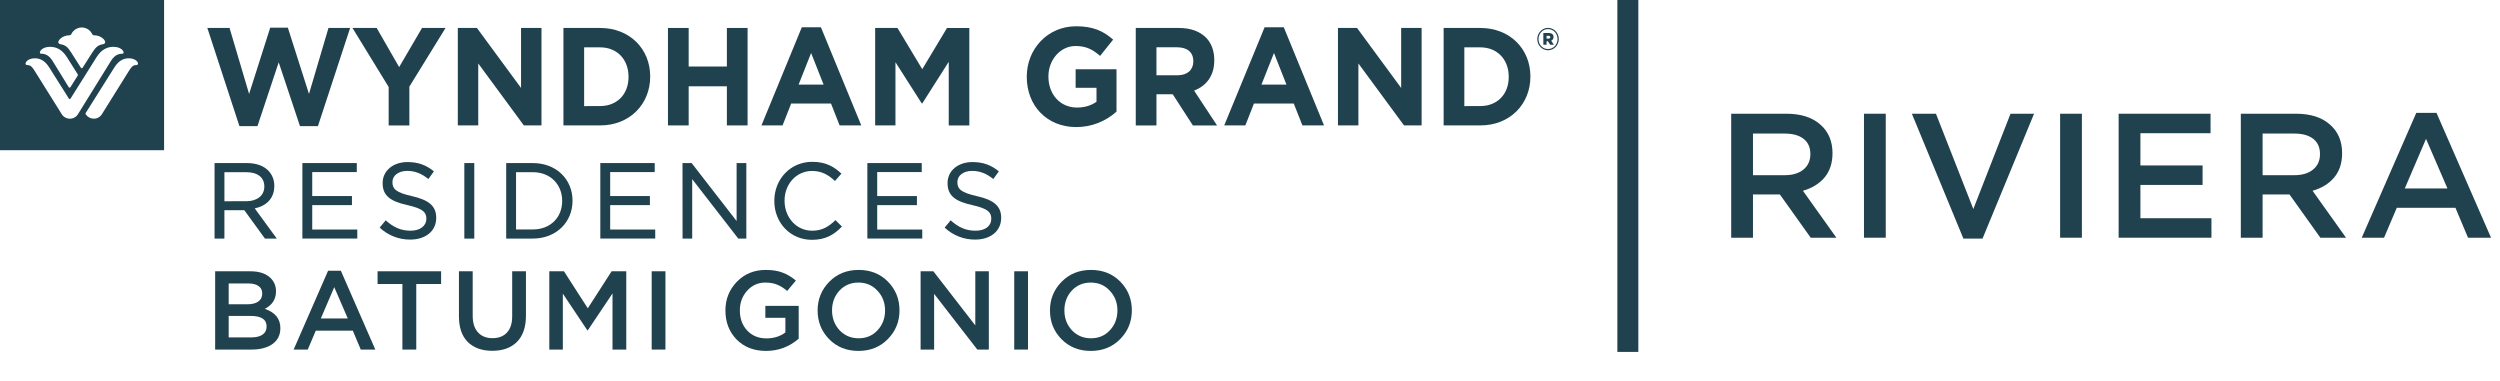 <?xml version="1.0" encoding="UTF-8"?>
<svg xmlns="http://www.w3.org/2000/svg" width="341" height="52" viewBox="0 0 341 52" fill="none">
  <rect x="220.609" width="2.861" height="48" fill="#20424F"></rect>
  <path d="M236.135 32.424V15.512H243.672C245.637 15.512 247.175 16.004 248.287 16.986C249.398 17.952 249.954 19.257 249.954 20.9C249.954 22.237 249.591 23.34 248.867 24.21C248.142 25.063 247.159 25.667 245.919 26.021L250.485 32.424H246.982L242.778 26.529H239.106V32.424H236.135ZM239.106 23.895H243.455C244.518 23.895 245.363 23.638 245.992 23.122C246.62 22.607 246.934 21.907 246.934 21.021C246.934 20.119 246.628 19.426 246.016 18.943C245.404 18.46 244.542 18.218 243.431 18.218H239.106V23.895Z" fill="#20424F"></path>
  <path d="M254.246 32.424V15.512H257.217V32.424H254.246Z" fill="#20424F"></path>
  <path d="M267.808 32.544L260.778 15.512H264.063L269.161 28.51L274.234 15.512H277.447L270.417 32.544H267.808Z" fill="#20424F"></path>
  <path d="M280.999 32.424V15.512H283.97V32.424H280.999Z" fill="#20424F"></path>
  <path d="M288.981 32.424V15.512H301.519V18.17H291.952V22.567H300.432V25.224H291.952V29.766H301.64V32.424H288.981Z" fill="#20424F"></path>
  <path d="M305.648 32.424V15.512H313.186C315.151 15.512 316.689 16.004 317.8 16.986C318.912 17.952 319.467 19.257 319.467 20.9C319.467 22.237 319.105 23.34 318.38 24.21C317.655 25.063 316.673 25.667 315.433 26.021L319.999 32.424H316.496L312.292 26.529H308.62V32.424H305.648ZM308.62 23.895H312.968C314.031 23.895 314.877 23.638 315.505 23.122C316.133 22.607 316.447 21.907 316.447 21.021C316.447 20.119 316.141 19.426 315.529 18.943C314.917 18.46 314.056 18.218 312.944 18.218H308.62V23.895Z" fill="#20424F"></path>
  <path d="M322.141 32.424L329.582 15.392H332.336L339.777 32.424H336.636L334.921 28.341H326.924L325.185 32.424H322.141ZM328.011 25.707H333.834L330.91 18.943L328.011 25.707Z" fill="#20424F"></path>
  <g clip-path="url(#clip0_10_369)">
    <path d="M29.347 47.682V37.002H34.138C35.369 37.002 36.299 37.317 36.93 37.947C37.408 38.426 37.647 39.026 37.647 39.748C37.647 40.806 37.139 41.599 36.121 42.128C37.535 42.606 38.242 43.481 38.242 44.753C38.242 45.688 37.886 46.411 37.174 46.919C36.462 47.428 35.501 47.682 34.29 47.682H29.347ZM31.193 41.503H33.756C34.377 41.503 34.865 41.381 35.221 41.136C35.587 40.882 35.77 40.511 35.77 40.023C35.77 39.595 35.608 39.265 35.282 39.031C34.957 38.787 34.494 38.665 33.894 38.665H31.193V41.503ZM31.193 46.019H34.306C34.957 46.019 35.46 45.892 35.816 45.638C36.182 45.383 36.365 45.012 36.365 44.524C36.365 43.568 35.633 43.09 34.168 43.09H31.193V46.019Z" fill="#20424F"></path>
    <path d="M40.053 47.682L44.753 36.925H46.492L51.192 47.682H49.208L48.125 45.104H43.074L41.976 47.682H40.053ZM43.761 43.441H47.438L45.592 39.168L43.761 43.441Z" fill="#20424F"></path>
    <path d="M54.887 47.682V38.741H51.5V37.002H60.166V38.741H56.779V47.682H54.887Z" fill="#20424F"></path>
    <path d="M67.146 47.85C65.732 47.85 64.618 47.448 63.805 46.645C63.001 45.841 62.599 44.676 62.599 43.151V37.002H64.476V43.074C64.476 44.051 64.715 44.803 65.193 45.333C65.671 45.861 66.332 46.126 67.177 46.126C68.021 46.126 68.677 45.872 69.145 45.363C69.623 44.854 69.862 44.117 69.862 43.151V37.002H71.739V43.059C71.739 44.615 71.332 45.806 70.518 46.629C69.704 47.443 68.581 47.85 67.146 47.85Z" fill="#20424F"></path>
    <path d="M74.925 47.682V37.002H76.924L80.174 42.052L83.424 37.002H85.423V47.682H83.546V40.023L80.174 45.058H80.113L76.772 40.053V47.682H74.925Z" fill="#20424F"></path>
    <path d="M88.889 47.682V37.002H90.766V47.682H88.889Z" fill="#20424F"></path>
    <path d="M104.486 47.865C102.838 47.865 101.501 47.347 100.473 46.309C99.456 45.261 98.947 43.939 98.947 42.342C98.947 40.816 99.466 39.514 100.504 38.436C101.551 37.358 102.869 36.818 104.456 36.818C105.351 36.818 106.114 36.94 106.744 37.185C107.375 37.419 107.98 37.78 108.56 38.268L107.37 39.687C106.922 39.3 106.47 39.016 106.012 38.833C105.564 38.639 105.02 38.542 104.379 38.542C103.403 38.542 102.579 38.914 101.907 39.656C101.246 40.399 100.916 41.294 100.916 42.342C100.916 43.451 101.251 44.366 101.923 45.088C102.594 45.8 103.469 46.156 104.547 46.156C105.544 46.156 106.404 45.887 107.126 45.348V43.349H104.395V41.716H108.941V46.202C107.65 47.311 106.164 47.865 104.486 47.865Z" fill="#20424F"></path>
    <path d="M121.105 46.248C120.047 47.326 118.71 47.865 117.092 47.865C115.475 47.865 114.142 47.331 113.094 46.263C112.047 45.195 111.523 43.888 111.523 42.342C111.523 40.816 112.052 39.514 113.11 38.436C114.168 37.358 115.505 36.818 117.123 36.818C118.74 36.818 120.073 37.352 121.12 38.42C122.168 39.489 122.692 40.796 122.692 42.342C122.692 43.868 122.163 45.17 121.105 46.248ZM114.513 45.043C115.205 45.775 116.075 46.141 117.123 46.141C118.17 46.141 119.03 45.775 119.701 45.043C120.383 44.31 120.724 43.41 120.724 42.342C120.724 41.284 120.378 40.389 119.686 39.656C119.005 38.914 118.14 38.542 117.092 38.542C116.044 38.542 115.18 38.909 114.498 39.641C113.827 40.373 113.491 41.274 113.491 42.342C113.491 43.4 113.832 44.3 114.513 45.043Z" fill="#20424F"></path>
    <path d="M125.57 47.682V37.002H127.309L133.031 44.386V37.002H134.877V47.682H133.306L127.416 40.084V47.682H125.57Z" fill="#20424F"></path>
    <path d="M138.342 47.682V37.002H140.218V47.682H138.342Z" fill="#20424F"></path>
    <path d="M152.797 46.248C151.739 47.326 150.401 47.865 148.784 47.865C147.167 47.865 145.834 47.331 144.786 46.263C143.739 45.195 143.215 43.888 143.215 42.342C143.215 40.816 143.744 39.514 144.802 38.436C145.86 37.358 147.197 36.818 148.815 36.818C150.432 36.818 151.765 37.352 152.812 38.42C153.86 39.489 154.384 40.796 154.384 42.342C154.384 43.868 153.855 45.17 152.797 46.248ZM146.205 45.043C146.897 45.775 147.767 46.141 148.815 46.141C149.862 46.141 150.722 45.775 151.393 45.043C152.075 44.31 152.416 43.41 152.416 42.342C152.416 41.284 152.07 40.389 151.378 39.656C150.696 38.914 149.832 38.542 148.784 38.542C147.736 38.542 146.872 38.909 146.19 39.641C145.519 40.373 145.183 41.274 145.183 42.342C145.183 43.4 145.524 44.3 146.205 45.043Z" fill="#20424F"></path>
    <path d="M0 0V20.49H22.382V0H0ZM9.427 4.818C9.497 4.823 9.566 4.804 9.626 4.766C9.684 4.727 9.73 4.67 9.753 4.604C9.886 4.345 10.088 4.13 10.335 3.978C10.581 3.828 10.864 3.748 11.152 3.748C11.44 3.748 11.723 3.828 11.97 3.978C12.216 4.129 12.417 4.345 12.552 4.604C12.576 4.67 12.621 4.727 12.679 4.766C12.737 4.804 12.807 4.823 12.877 4.818C13.687 4.818 14.349 5.401 14.349 5.747C14.349 5.918 14.217 5.997 14.036 6.031C13.422 6.137 13.095 6.377 12.611 7.13C12.08 7.97 11.326 9.146 11.289 9.208C11.226 9.3 11.191 9.309 11.147 9.309C11.104 9.309 11.071 9.299 11.011 9.208C10.97 9.146 10.227 7.97 9.689 7.132C9.218 6.382 8.878 6.138 8.264 6.032C8.084 5.998 7.951 5.919 7.951 5.748C7.957 5.401 8.622 4.819 9.427 4.819V4.818ZM6.846 6.387C7.623 6.387 8.446 6.724 9.11 7.769C9.447 8.299 10.581 10.096 10.599 10.128C10.618 10.155 10.628 10.187 10.629 10.22C10.628 10.255 10.617 10.288 10.598 10.317C10.575 10.348 9.634 11.844 9.609 11.885C9.597 11.906 9.579 11.925 9.557 11.938C9.536 11.951 9.512 11.957 9.486 11.957C9.462 11.957 9.439 11.951 9.417 11.937C9.397 11.924 9.38 11.904 9.37 11.883C9.346 11.849 7.561 8.953 7.202 8.362C6.843 7.771 6.379 7.329 5.643 7.329C5.486 7.329 5.438 7.249 5.438 7.158C5.438 6.935 5.812 6.387 6.846 6.387H6.846ZM9.525 16.188C9.298 16.188 9.074 16.13 8.876 16.015C8.679 15.901 8.514 15.737 8.399 15.539C8.399 15.539 5.361 10.671 4.949 10.019C4.406 9.134 4.221 8.876 3.729 8.876C3.534 8.876 3.49 8.767 3.49 8.665C3.49 8.381 3.941 7.952 4.759 7.952C5.376 7.952 6.094 8.195 6.715 9.196C6.715 9.196 8.233 11.613 9.366 13.403C9.409 13.471 9.443 13.513 9.51 13.513C9.577 13.513 9.625 13.446 9.649 13.403C10.207 12.503 12.847 8.299 13.188 7.77C13.852 6.725 14.672 6.388 15.451 6.388C16.485 6.388 16.863 6.936 16.863 7.159C16.863 7.25 16.815 7.33 16.658 7.33C15.92 7.33 15.458 7.773 15.1 8.363C14.742 8.952 10.915 15.122 10.654 15.542C10.539 15.741 10.375 15.906 10.176 16.019C9.978 16.133 9.753 16.191 9.525 16.188ZM18.585 8.876C18.093 8.876 17.909 9.134 17.365 10.019C16.962 10.671 13.923 15.539 13.923 15.539C13.808 15.737 13.643 15.901 13.446 16.015C13.248 16.13 13.024 16.189 12.798 16.188C12.589 16.188 12.384 16.139 12.198 16.045C12.012 15.95 11.851 15.812 11.728 15.642C11.69 15.603 11.666 15.552 11.657 15.497C11.666 15.442 11.69 15.391 11.728 15.35C11.754 15.307 15.6 9.196 15.6 9.196C16.228 8.195 16.941 7.952 17.556 7.952C18.374 7.952 18.825 8.381 18.825 8.665C18.825 8.767 18.779 8.876 18.587 8.876H18.585Z" fill="#20424F"></path>
    <path d="M28.283 3.813H31.31L33.977 12.814L36.857 3.778H39.263L42.146 12.814L44.805 3.813H47.758L43.366 17.2H40.916L38.015 8.503L35.118 17.204H32.658L28.281 3.812L28.283 3.813Z" fill="#20424F"></path>
    <path d="M53.014 11.865L48.076 3.814H51.379L54.444 9.15L57.564 3.814H60.773L55.837 11.816V17.115H53.013V11.865H53.014Z" fill="#20424F"></path>
    <path d="M62.445 3.814H65.051L71.069 11.997V3.814H73.858V17.107H71.454L65.234 8.656V17.107H62.445V3.814Z" fill="#20424F"></path>
    <path d="M76.852 3.814H81.86C85.898 3.814 88.687 6.681 88.687 10.421V10.459C88.687 14.201 85.898 17.107 81.86 17.107H76.852V3.814ZM81.86 14.466C84.172 14.466 85.731 12.852 85.731 10.503V10.465C85.731 8.111 84.171 6.459 81.86 6.459H79.676V14.473L81.86 14.467V14.466Z" fill="#20424F"></path>
    <path d="M91.11 3.814H93.934V9.073H99.146V3.814H101.97V17.107H99.146V11.771H93.934V17.107H91.11V3.814Z" fill="#20424F"></path>
    <path d="M109.368 3.716H111.972L117.478 17.105H114.523L113.349 14.121H107.917L106.742 17.105H103.864L109.368 3.716ZM112.339 11.541L110.635 7.229L108.929 11.541H112.339Z" fill="#20424F"></path>
    <path d="M119.372 3.814H122.418L125.794 9.438L129.169 3.818H132.216V17.111H129.408V8.427L125.8 14.104H125.726L122.141 8.486V17.108H119.371V3.814H119.372Z" fill="#20424F"></path>
    <path d="M140.051 10.495V10.456C140.051 6.679 142.897 3.583 146.787 3.583C149.098 3.583 150.494 4.228 151.831 5.406L150.052 7.625C149.06 6.771 148.179 6.276 146.694 6.276C144.639 6.276 143.005 8.156 143.005 10.415V10.453C143.005 12.885 144.619 14.67 146.895 14.67C147.922 14.67 148.84 14.403 149.562 13.877V11.972H146.715V9.452H152.293V15.223C150.782 16.585 148.827 17.337 146.802 17.333C142.806 17.333 140.051 14.426 140.051 10.494V10.495Z" fill="#20424F"></path>
    <path d="M154.917 3.814H160.788C162.421 3.814 163.684 4.29 164.531 5.162C165.246 5.902 165.628 6.948 165.628 8.2V8.239C165.628 10.384 164.508 11.726 162.874 12.36L166.011 17.116H162.713L159.963 12.862H157.741V17.116H154.918V3.814H154.917ZM160.603 10.268C161.98 10.268 162.768 9.511 162.768 8.389V8.353C162.768 7.098 161.925 6.45 160.549 6.45H157.74V10.266L160.603 10.268Z" fill="#20424F"></path>
    <path d="M172.494 3.716H175.107L180.597 17.105H177.646L176.47 14.121H171.039L169.866 17.105H166.984L172.494 3.716ZM175.474 11.541L173.771 7.229L172.062 11.541H175.473H175.474Z" fill="#20424F"></path>
    <path d="M182.496 3.814H185.1L191.118 11.997V3.814H193.909V17.107H191.507L185.286 8.656V17.107H182.497V3.814H182.496Z" fill="#20424F"></path>
    <path d="M196.911 3.814H201.919C205.958 3.814 208.747 6.681 208.747 10.421V10.459C208.747 14.201 205.958 17.107 201.919 17.107H196.911V3.814ZM201.919 14.466C204.231 14.466 205.791 12.852 205.791 10.503V10.465C205.791 8.111 204.223 6.459 201.919 6.459H199.735V14.473L201.919 14.467V14.466Z" fill="#20424F"></path>
    <path d="M29.265 22.242H33.689C34.962 22.242 35.971 22.625 36.6 23.274C36.866 23.549 37.075 23.874 37.214 24.232C37.353 24.589 37.421 24.971 37.413 25.354V25.383C37.413 27.081 36.307 28.1 34.746 28.425L37.757 32.546H36.14L33.326 28.671H30.609V32.546H29.266V22.242H29.265ZM33.59 27.448C35.048 27.448 36.054 26.684 36.054 25.454V25.425C36.054 24.208 35.144 23.487 33.59 23.487H30.61V27.449L33.59 27.447V27.448Z" fill="#20424F"></path>
    <path d="M41.245 22.242H48.665V23.472H42.588V26.741H48.006V27.978H42.588V31.307H48.734V32.537H41.245V22.241V22.242Z" fill="#20424F"></path>
    <path d="M51.785 31.043L52.612 30.052C53.647 30.986 54.651 31.468 56.015 31.468C57.302 31.468 58.155 30.802 58.155 29.854V29.827C58.155 28.949 57.684 28.455 55.608 27.987C53.311 27.478 52.191 26.742 52.191 24.988V24.959C52.191 23.29 53.621 22.105 55.58 22.105C57.063 22.105 58.155 22.529 59.187 23.374L58.431 24.419C57.49 23.656 56.569 23.31 55.546 23.31C54.3 23.31 53.529 23.988 53.529 24.823V24.852C53.529 25.786 54.033 26.267 56.197 26.754C58.437 27.263 59.5 28.07 59.5 29.696V29.723C59.5 31.534 58.031 32.679 55.972 32.679C54.42 32.698 52.919 32.111 51.784 31.041L51.785 31.043Z" fill="#20424F"></path>
    <path d="M63.335 22.242H64.693V32.546H63.335V22.242Z" fill="#20424F"></path>
    <path d="M69.045 22.242H72.674C75.881 22.242 78.093 24.462 78.093 27.364V27.391C78.093 30.292 75.881 32.541 72.674 32.541H69.045V22.242ZM70.388 23.487V31.297H72.674C75.11 31.297 76.68 29.628 76.68 27.42V27.391C76.68 25.199 75.111 23.487 72.674 23.487H70.388Z" fill="#20424F"></path>
    <path d="M81.883 22.242H89.303V23.472H83.227V26.741H88.645V27.978H83.227V31.307H89.373V32.537H81.883V22.241V22.242Z" fill="#20424F"></path>
    <path d="M93.094 22.242H94.34L100.473 30.151V22.242H101.801V32.546H100.703L94.417 24.439V32.546H93.101L93.093 22.242H93.094Z" fill="#20424F"></path>
    <path d="M105.616 27.419V27.391C105.616 24.477 107.773 22.073 110.792 22.073C112.654 22.073 113.76 22.737 114.769 23.685L113.888 24.69C113.032 23.883 112.094 23.317 110.779 23.317C108.623 23.317 107.014 25.101 107.014 27.364V27.392C107.014 29.656 108.623 31.468 110.779 31.468C112.137 31.468 113.019 30.93 113.957 30.023L114.84 30.901C113.775 32.011 112.614 32.712 110.738 32.712C107.791 32.712 105.617 30.378 105.617 27.42L105.616 27.419Z" fill="#20424F"></path>
    <path d="M118.306 22.242H125.726V23.472H119.651V26.741H125.069V27.978H119.651V31.307H125.797V32.537H118.307V22.241L118.306 22.242Z" fill="#20424F"></path>
    <path d="M211.227 5.267C211.381 5.267 211.463 5.188 211.463 5.076C211.463 4.954 211.381 4.884 211.227 4.884H210.95V5.267H211.227ZM210.511 4.5H211.253C211.633 4.5 211.903 4.667 211.903 5.042C211.903 5.294 211.776 5.469 211.581 5.547L211.953 6.106H211.446L211.135 5.627H210.951V6.106H210.512V4.5H210.511ZM212.45 5.33V5.32C212.45 4.58 211.894 3.968 211.151 3.968C210.408 3.968 209.854 4.588 209.854 5.33V5.338C209.854 6.079 210.409 6.69 211.151 6.69C211.893 6.69 212.45 6.071 212.45 5.33ZM209.685 5.338V5.33C209.685 4.5 210.336 3.802 211.152 3.802C211.968 3.802 212.619 4.491 212.619 5.32V5.33C212.619 6.159 211.969 6.856 211.152 6.856C210.335 6.856 209.685 6.166 209.685 5.337" fill="#20424F"></path>
    <path d="M128.847 31.043L129.674 30.052C130.715 30.992 131.718 31.468 133.068 31.468C134.419 31.468 135.211 30.802 135.211 29.854V29.827C135.211 28.949 134.74 28.455 132.664 27.987C130.367 27.478 129.247 26.742 129.247 24.988V24.959C129.247 23.29 130.675 22.105 132.635 22.105C134.119 22.105 135.211 22.529 136.243 23.374L135.486 24.419C134.545 23.656 133.625 23.31 132.603 23.31C131.348 23.31 130.588 23.988 130.588 24.823V24.852C130.588 25.786 131.091 26.267 133.255 26.754C135.495 27.263 136.56 28.07 136.56 29.696V29.723C136.56 31.534 135.088 32.679 133.032 32.679C131.481 32.698 129.982 32.111 128.847 31.041V31.043Z" fill="#20424F"></path>
  </g>
  <defs>
    <clipPath id="clip0_10_369">
      <rect width="212.662" height="51.497" fill="white"></rect>
    </clipPath>
  </defs>
</svg>
